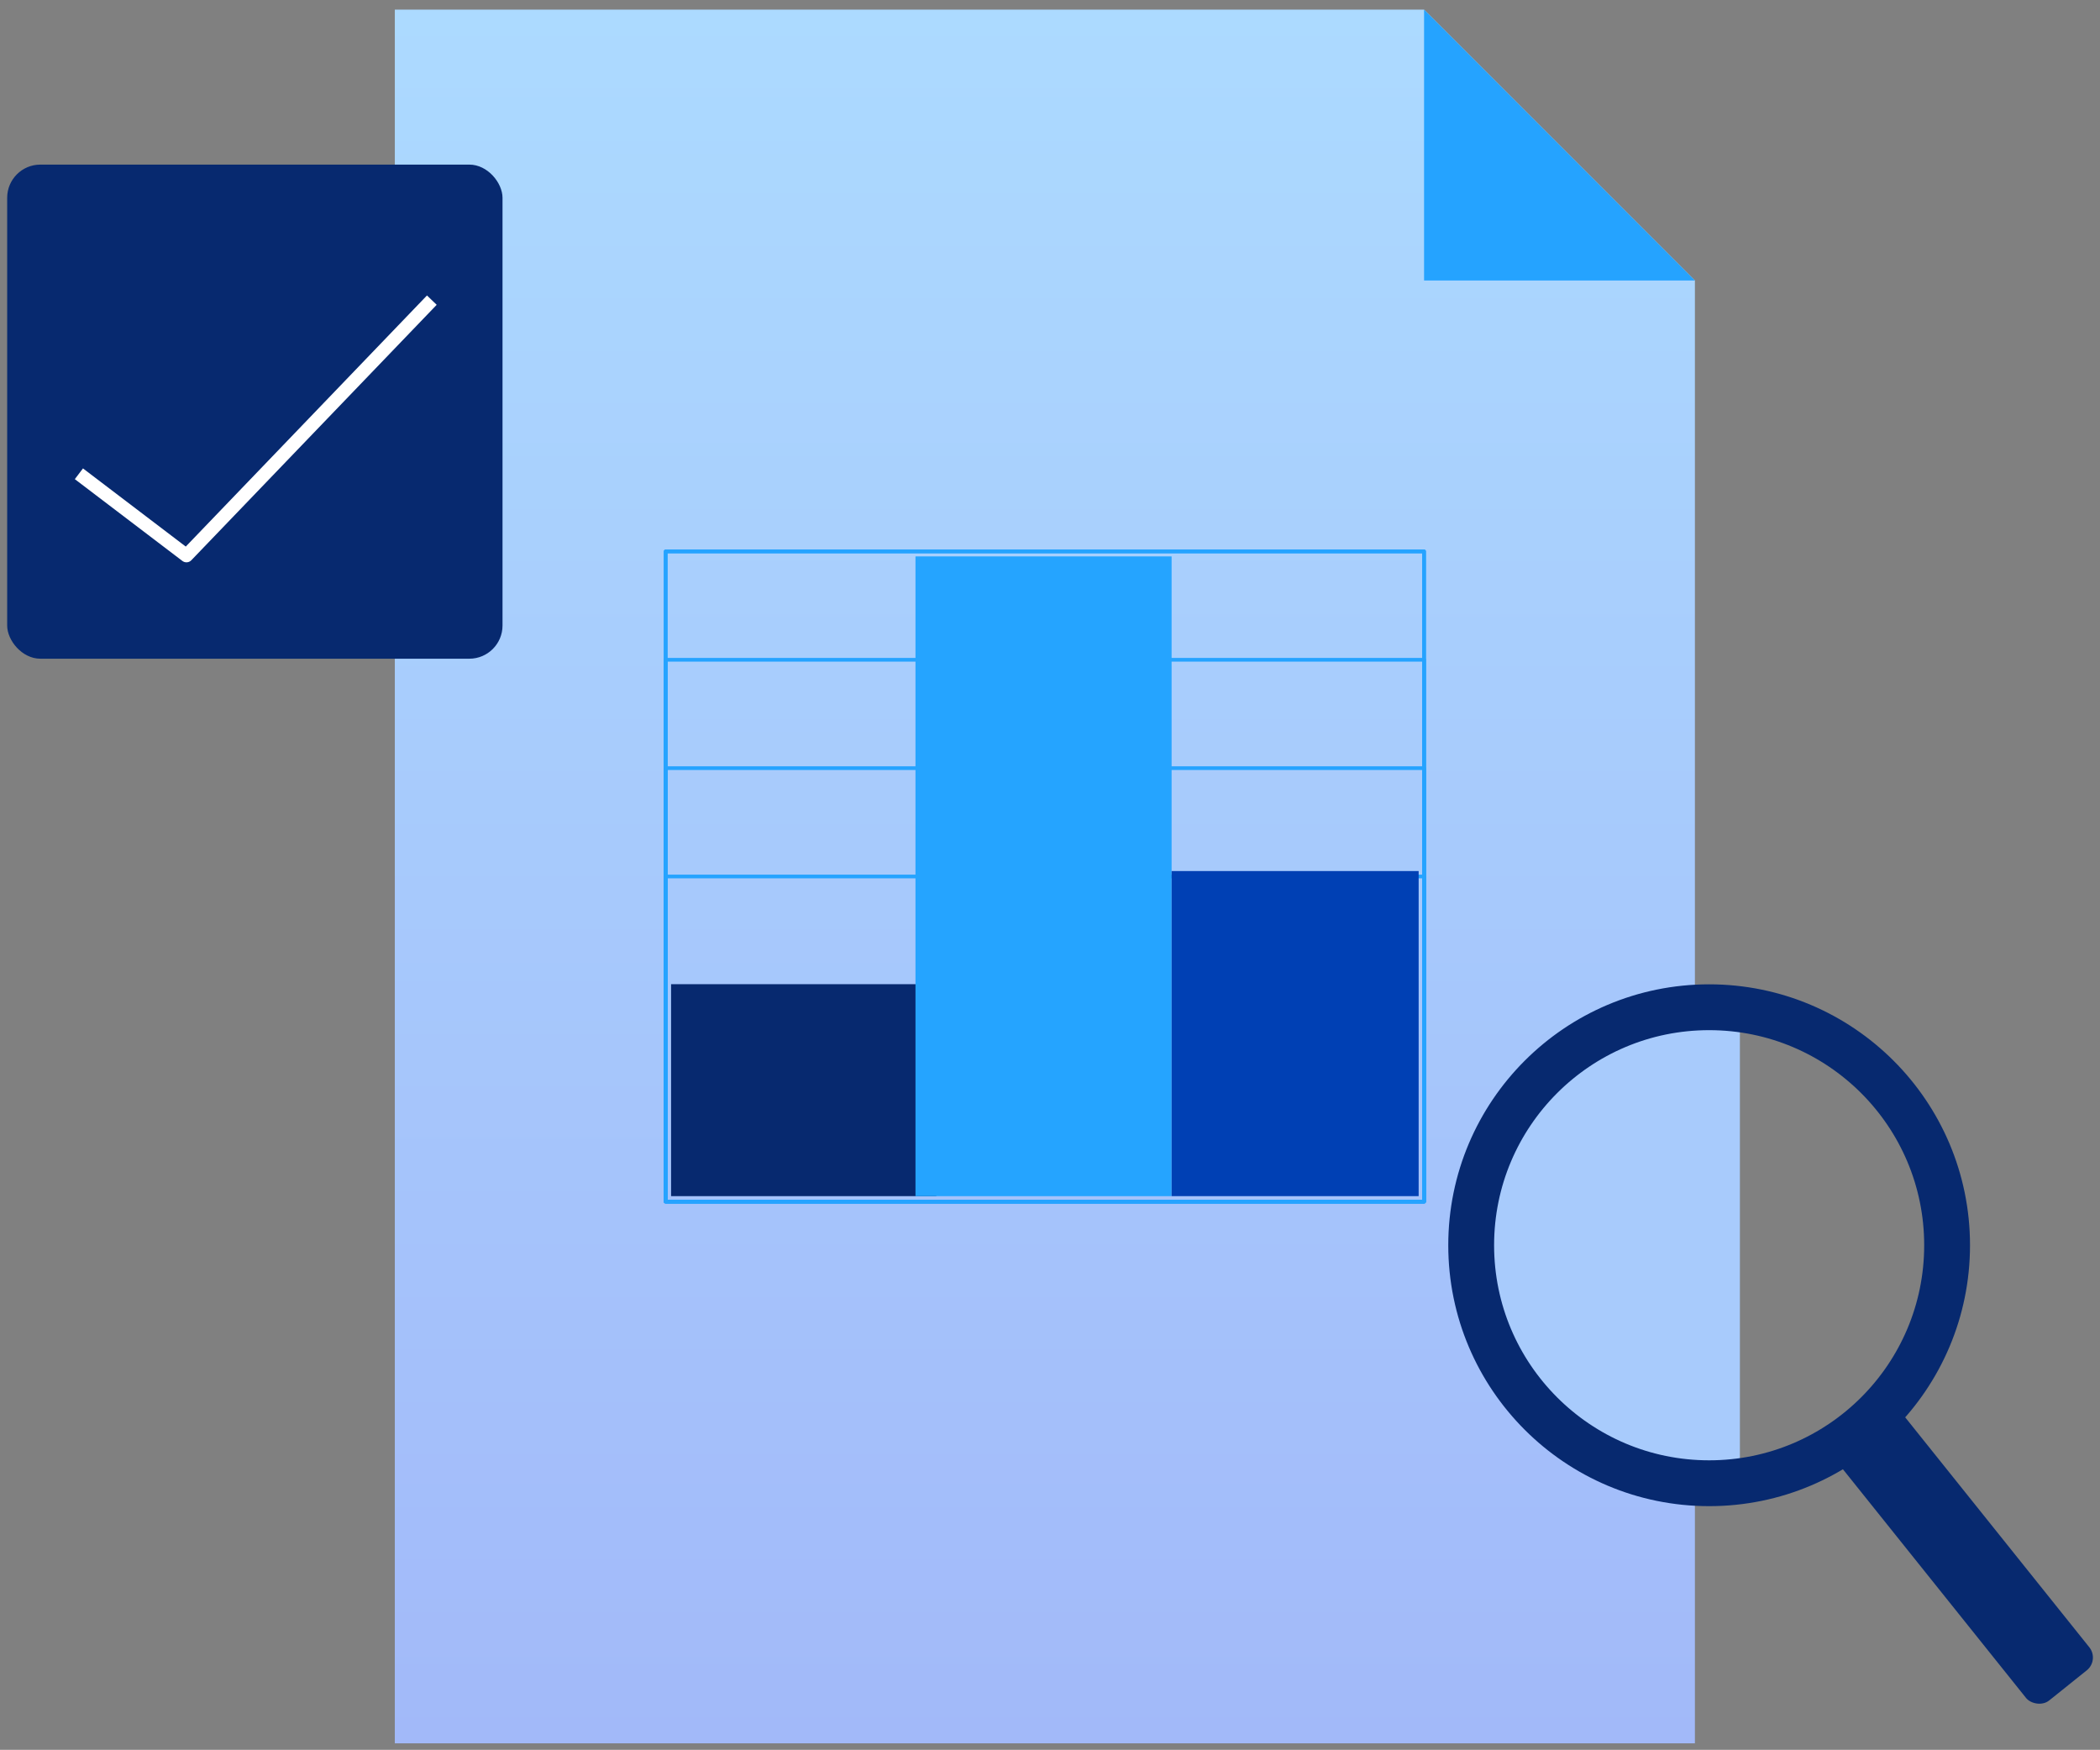 <?xml version="1.0" encoding="UTF-8"?>
<svg xmlns="http://www.w3.org/2000/svg" xmlns:xlink="http://www.w3.org/1999/xlink" id="Layer_1" version="1.1" viewBox="0 0 779 649">
  <rect x="0" y="0" width="779" height="649" fill="#808080" stroke="none"/>
  <defs>
    <style>
      .st0 {
        fill: #07296f;
      }

      .st1 {
        fill: #0040b4;
      }

      .st2 {
        fill: #a8cbfc;
      }

      .st3 {
        fill: #25a4ff;
      }

      .st4 {
        stroke: #07296f;
        stroke-width: 17px;
      }

      .st4, .st5, .st6 {
        fill: none;
      }

      .st5 {
        stroke: #25a3ff;
        stroke-width: 1.37px;
      }

      .st5, .st6 {
        stroke-linejoin: round;
      }

      .st7 {
        fill: #25a3ff;
      }

      .st7, .st8 {
        fill-rule: evenodd;
      }

      .st8 {
        fill: url(#linear-gradient);
      }

      .st6 {
        stroke: #fff;
        stroke-width: 5px;
      }
    </style>
    <linearGradient id="linear-gradient" x1="387.59" y1="365.57" x2="387.59" y2="1008.6" gradientTransform="translate(0 -362)" gradientUnits="userSpaceOnUse">
      <stop offset="0" stop-color="#acdaff"></stop>
      <stop offset="1" stop-color="#a2b9f9"></stop>
    </linearGradient>
  </defs>
  <g id="Triple_3">
    <path class="st8" d="M146.46,3.57h381.8l100.47,100.47v542.56H146.46V3.57h0Z"></path>
    <path class="st5" d="M528.26,204.51H246.93v241.14h281.33v-241.14Z"></path>
    <path class="st5" d="M528.26,204.51H246.93v241.14h281.33v-241.14Z"></path>
    <path class="st5" d="M528.26,244.71H246.93v200.95h281.33v-200.95Z"></path>
    <path class="st5" d="M528.26,284.9H246.93v160.76h281.33v-160.76h0Z"></path>
    <path class="st5" d="M528.26,325.08H246.93v120.57h281.33v-120.57Z"></path>
    <path class="st0" d="M347.32,365.03h-98.38v78.61h98.38v-78.61h0Z"></path>
    <path class="st3" d="M434.61,206.37h-95.01v237.28h95.01v-237.28Z"></path>
    <path class="st1" d="M526.25,323.07h-91.63v120.57h91.63v-120.57Z"></path>
    <path class="st7" d="M528.26,3.57v100.47h100.47L528.26,3.57Z"></path>
    <rect class="st0" x="2.66" y="61.05" width="183.75" height="183.26" rx="12.31" ry="12.31"></rect>
    <path class="st6" d="M29.27,175.72l39.9,30.34,91.02-94.74"></path>
    <path class="st2" d="M645.42,374.34c-3.74-.48-7.54-.76-11.41-.76-48.75,0-88.27,39.52-88.27,88.27s39.52,88.27,88.27,88.27c3.87,0,7.67-.28,11.41-.76v-175.03h0Z"></path>
    <path class="st4" d="M722.28,461.85c0,48.75-39.52,88.27-88.27,88.27s-88.27-39.52-88.27-88.27,39.52-88.27,88.27-88.27,88.27,39.52,88.27,88.27Z"></path>
    <rect class="st0" x="712.07" y="511.17" width="30.07" height="127.99" rx="6.09" ry="6.09" transform="translate(-199.97 580.74) rotate(-38.69)"></rect>
  </g>
</svg>
